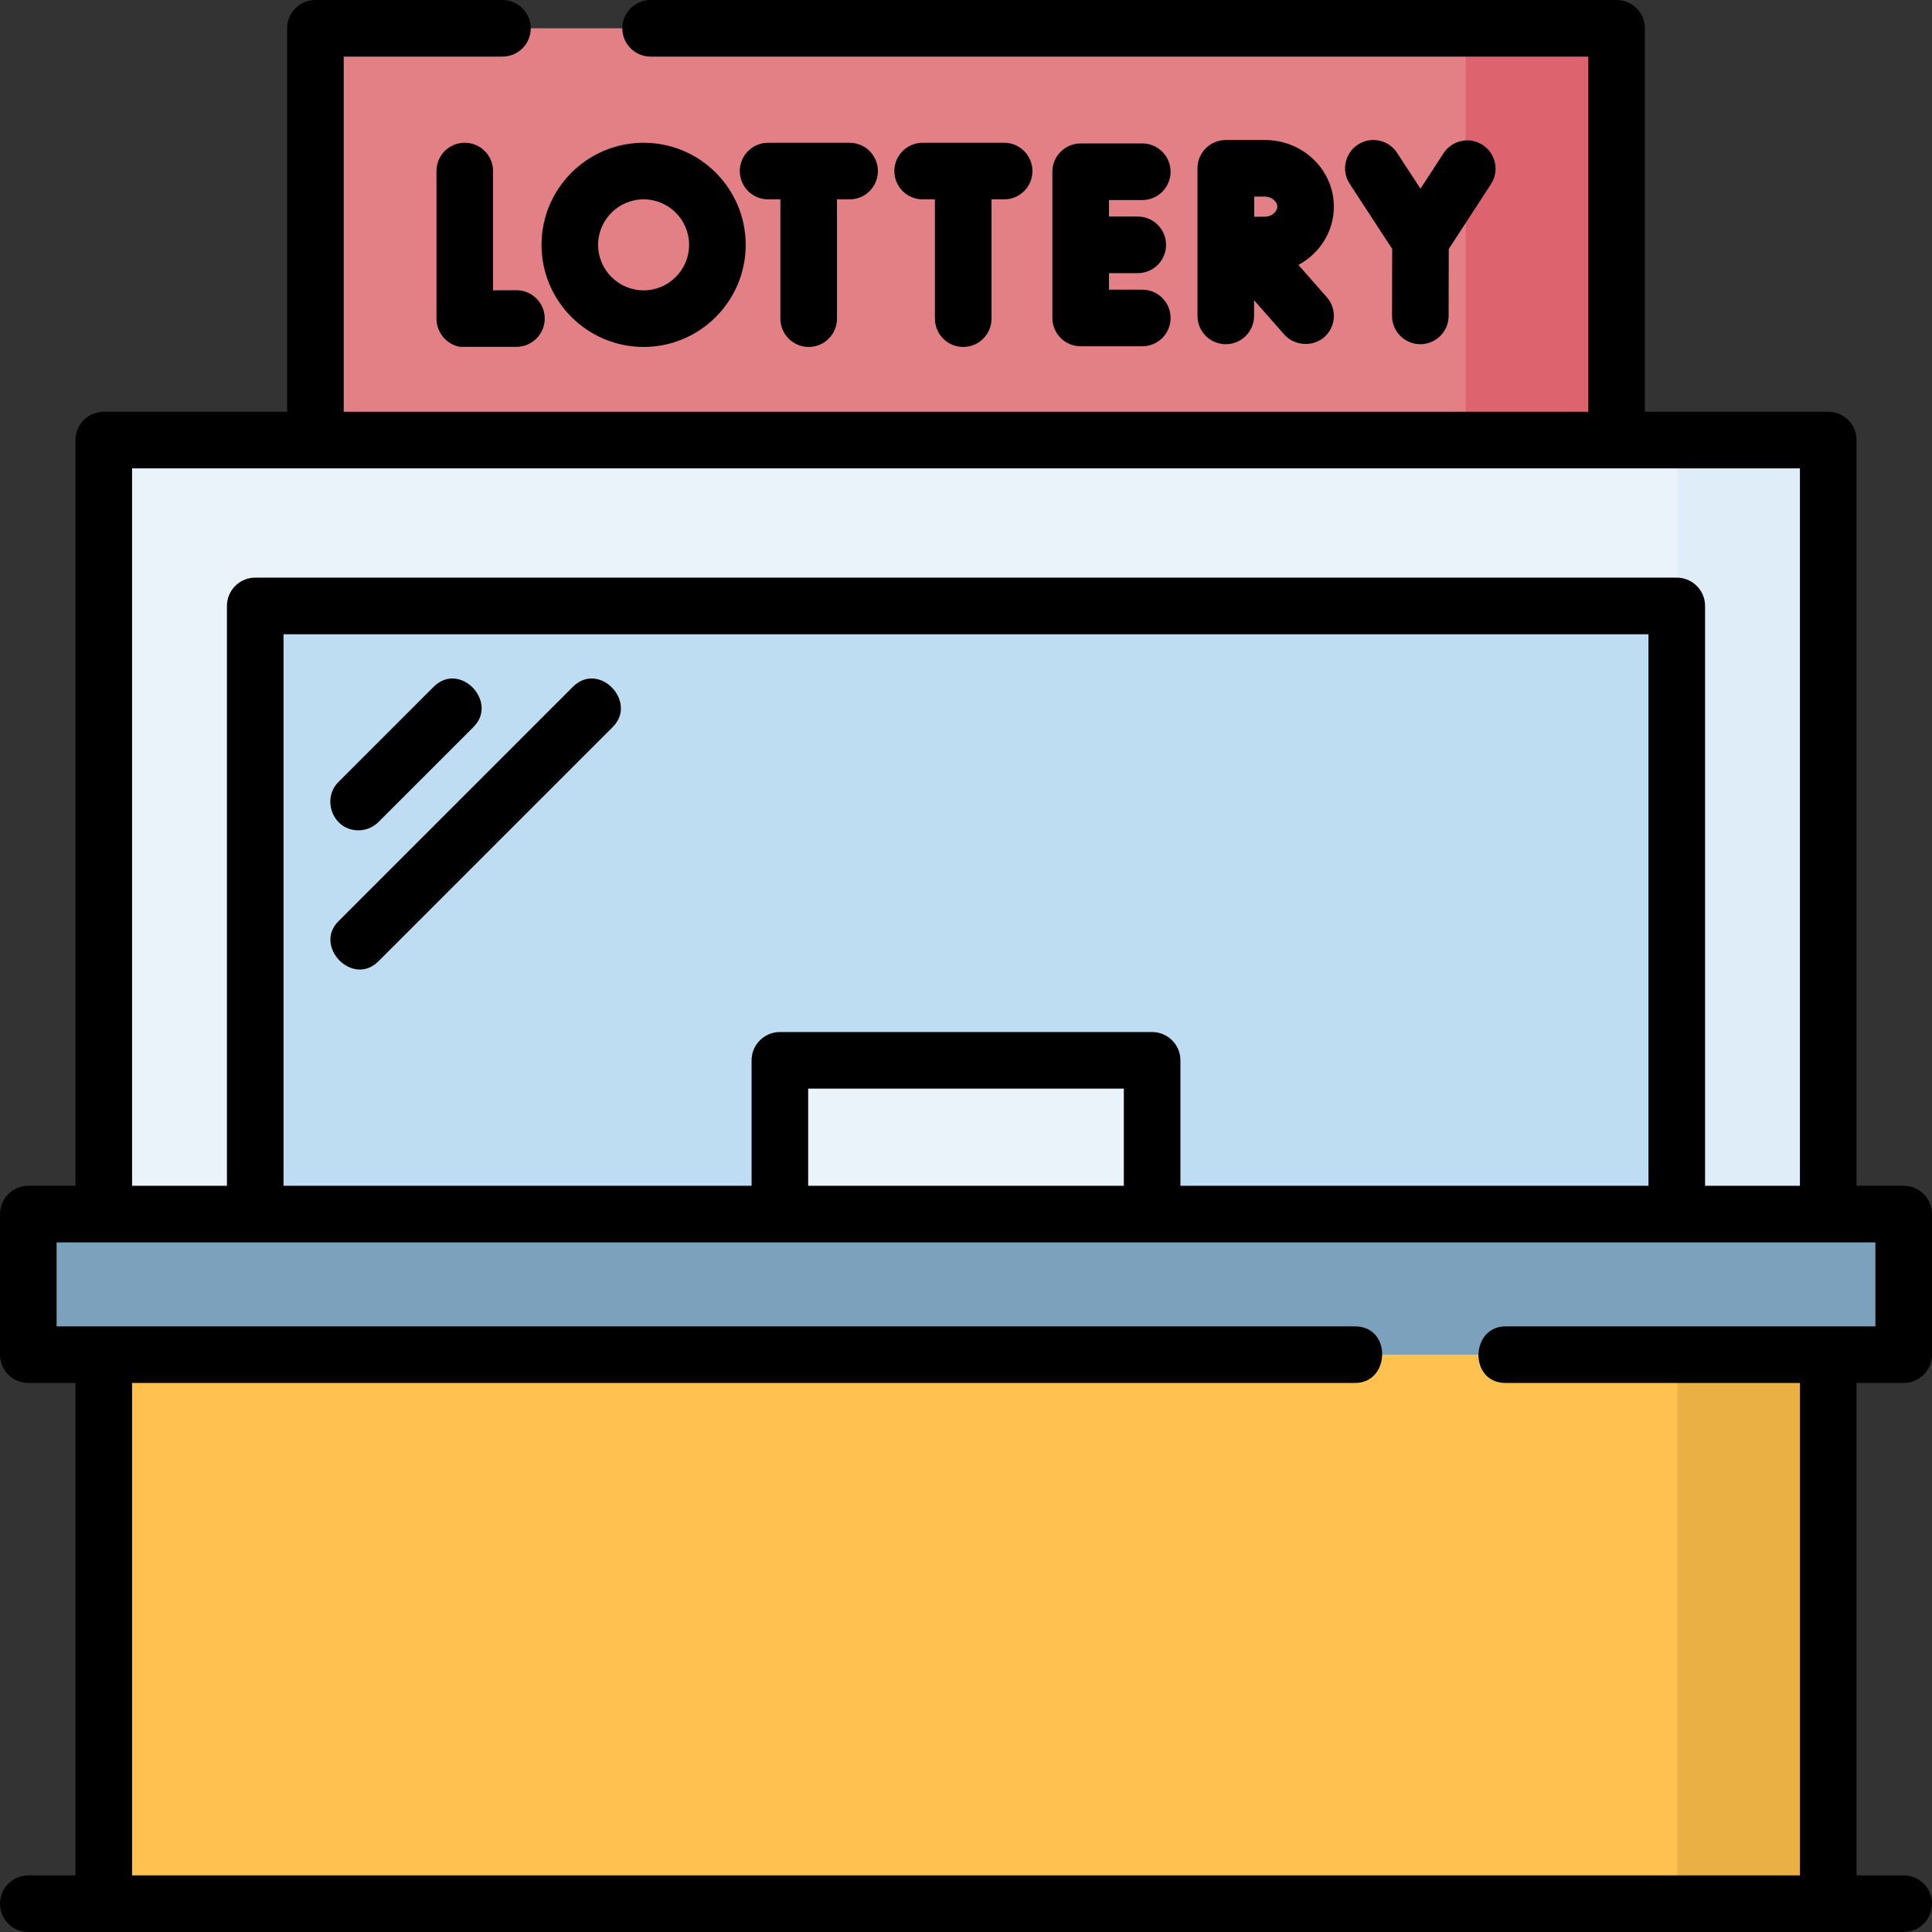<?xml version="1.0" encoding="UTF-8"?> <svg xmlns="http://www.w3.org/2000/svg" id="Capa_1" height="512" viewBox="0 0 512 512" width="512"><rect x="0" y="0" width="512" height="512" fill="#333333" stroke="none"/><g><g><g><g><g><g><path d="m27.5 299.369h457v205.131h-457z" fill="#ffc250"></path><path d="m444.5 299.369h40v205.131h-40z" fill="#ebb044"></path><path d="m27.5 116.617h457v205.131h-457z" fill="#eaf3f9"></path><path d="m444.5 116.617h40v205.131h-40z" fill="#deedf8"></path><path d="m83.589 7.5h344.823v109.117h-344.823z" fill="#e28086"></path><path d="m388.411 7.5h40v109.117h-40z" fill="#dd636e"></path><path d="" fill="#7ca1bc"></path></g></g></g><path d="m67.638 160.581h376.723v161.167h-376.723z" fill="#beddf3"></path><path d="m206.676 281h98.648v40.748h-98.648z" fill="#eaf3f9"></path><path d="m7.5 321.748h497v37.252h-497z" fill="#7ca1bc"></path></g></g><g><path d="m136.817 76.911c-2.054.012-4.199.021-6.153.026v-31.606c0-4.143-3.357-7.5-7.5-7.5s-7.5 3.357-7.5 7.5v39.08c0 3.651 2.63 6.881 6.229 7.5 0 0 10.281.026 15.008 0 4.142-.023 7.481-3.4 7.458-7.542-.023-4.128-3.376-7.458-7.499-7.458z"></path><path d="m302.719 53.01c4.143 0 7.5-3.357 7.5-7.5s-3.357-7.5-7.5-7.5h-16.329c-4.143 0-7.5 3.357-7.5 7.5v38.756c0 4.143 3.357 7.5 7.5 7.5h16.329c4.143 0 7.5-3.357 7.5-7.5s-3.357-7.5-7.5-7.5h-8.829v-4.378h7.626c4.143 0 7.5-3.357 7.5-7.5s-3.357-7.5-7.5-7.5h-7.626v-4.378z"></path><path d="m376.379 91.214h.019c4.134 0 7.49-3.346 7.5-7.481l.043-17.763 11.181-17.178c2.259-3.472 1.276-8.118-2.194-10.378-3.471-2.258-8.117-1.277-10.378 2.194l-6.113 9.393-6.203-9.501c-2.265-3.469-6.912-4.442-10.381-2.18-3.468 2.265-4.444 6.912-2.18 10.381l11.268 17.257-.043 17.737c-.01 4.143 3.339 7.509 7.481 7.519z"></path><path d="m214.309 91.943c4.143 0 7.5-3.357 7.5-7.5v-31.612h3.343c4.143 0 7.5-3.357 7.5-7.5s-3.357-7.5-7.5-7.5h-21.599c-4.143 0-7.5 3.357-7.5 7.5s3.357 7.5 7.5 7.5h3.256v31.612c0 4.143 3.357 7.5 7.5 7.5z"></path><path d="m255.263 91.943c4.143 0 7.5-3.357 7.5-7.5v-31.612h3.343c4.143 0 7.5-3.357 7.5-7.5s-3.357-7.5-7.5-7.5h-21.599c-4.143 0-7.5 3.357-7.5 7.5s3.357 7.5 7.5 7.5h3.256v31.612c0 4.143 3.357 7.5 7.5 7.5z"></path><path d="m353.487 54.766c0-9.74-8.183-17.665-18.24-17.665h-10.393c-.002 0-.004 0-.006 0s-.004 0-.006 0c-4.143 0-7.5 3.357-7.5 7.5v39.113c0 4.143 3.357 7.5 7.5 7.5s7.5-3.357 7.5-7.5v-4.153l8.016 9.108c2.608 2.964 7.515 3.376 10.585.675 3.109-2.736 3.411-7.476.675-10.585l-7.523-8.549c5.597-3.019 9.392-8.811 9.392-15.444zm-18.24-2.665c1.696 0 3.24 1.271 3.24 2.665s-1.544 2.665-3.24 2.665c-.729 0-1.745.003-2.86.007-.006-1.779-.009-3.558-.011-5.337z"></path><path d="m170.562 91.943c14.918 0 27.055-12.137 27.055-27.056s-12.137-27.057-27.055-27.057c-14.919 0-27.056 12.138-27.056 27.057s12.138 27.056 27.056 27.056zm0-39.112c6.647 0 12.055 5.408 12.055 12.057 0 6.647-5.407 12.056-12.055 12.056s-12.056-5.408-12.056-12.056c.001-6.649 5.409-12.057 12.056-12.057z"></path><path d="m504.5 366.5c4.143 0 7.5-3.357 7.5-7.5v-37.252c0-4.143-3.357-7.5-7.5-7.5h-12.5v-197.632c0-4.143-3.357-7.5-7.5-7.5h-48.589v-101.616c0-4.143-3.357-7.5-7.5-7.5h-255.989c-4.143 0-7.5 3.357-7.5 7.5s3.357 7.5 7.5 7.5h248.489v94.116h-329.822v-94.116h42.066c4.143 0 7.5-3.357 7.5-7.5s-3.357-7.5-7.5-7.5h-49.566c-4.143 0-7.5 3.357-7.5 7.5v101.616h-48.589c-4.143 0-7.5 3.357-7.5 7.5v197.632h-12.5c-4.143 0-7.5 3.357-7.5 7.5v37.252c0 4.143 3.357 7.5 7.5 7.5h12.5v130.5h-12.5c-4.143 0-7.5 3.357-7.5 7.5s3.357 7.5 7.5 7.5h497c4.143 0 7.5-3.357 7.5-7.5s-3.357-7.5-7.5-7.5h-12.5v-130.5zm-469.5-242.384h442v190.132h-25.139v-153.667c0-4.143-3.357-7.5-7.5-7.5h-376.722c-4.143 0-7.5 3.357-7.5 7.5v153.667h-25.139zm277.824 190.132v-33.248c0-4.143-3.357-7.5-7.5-7.5h-98.648c-4.143 0-7.5 3.357-7.5 7.5v33.248h-124.037v-146.167h361.723v146.167zm-15 0h-83.648v-25.748h83.648zm179.176 182.752h-442v-130.5h324.09c9.386 0 9.813-15 0-15h-344.09v-22.252h482v22.252h-97.985c-9.386 0-9.813 15 0 15h77.985z"></path><path d="m94.986 220.045c1.919 0 3.839-.732 5.304-2.196l25.213-25.213c6.636-6.638-3.666-17.544-10.607-10.607l-25.213 25.213c-4.523 4.523-1.478 12.803 5.303 12.803z"></path><path d="m151.802 182.028-62.119 62.119c-6.629 6.631 3.763 17.447 10.607 10.607l62.119-62.119c6.636-6.637-3.666-17.543-10.607-10.607z"></path></g></g></svg> 